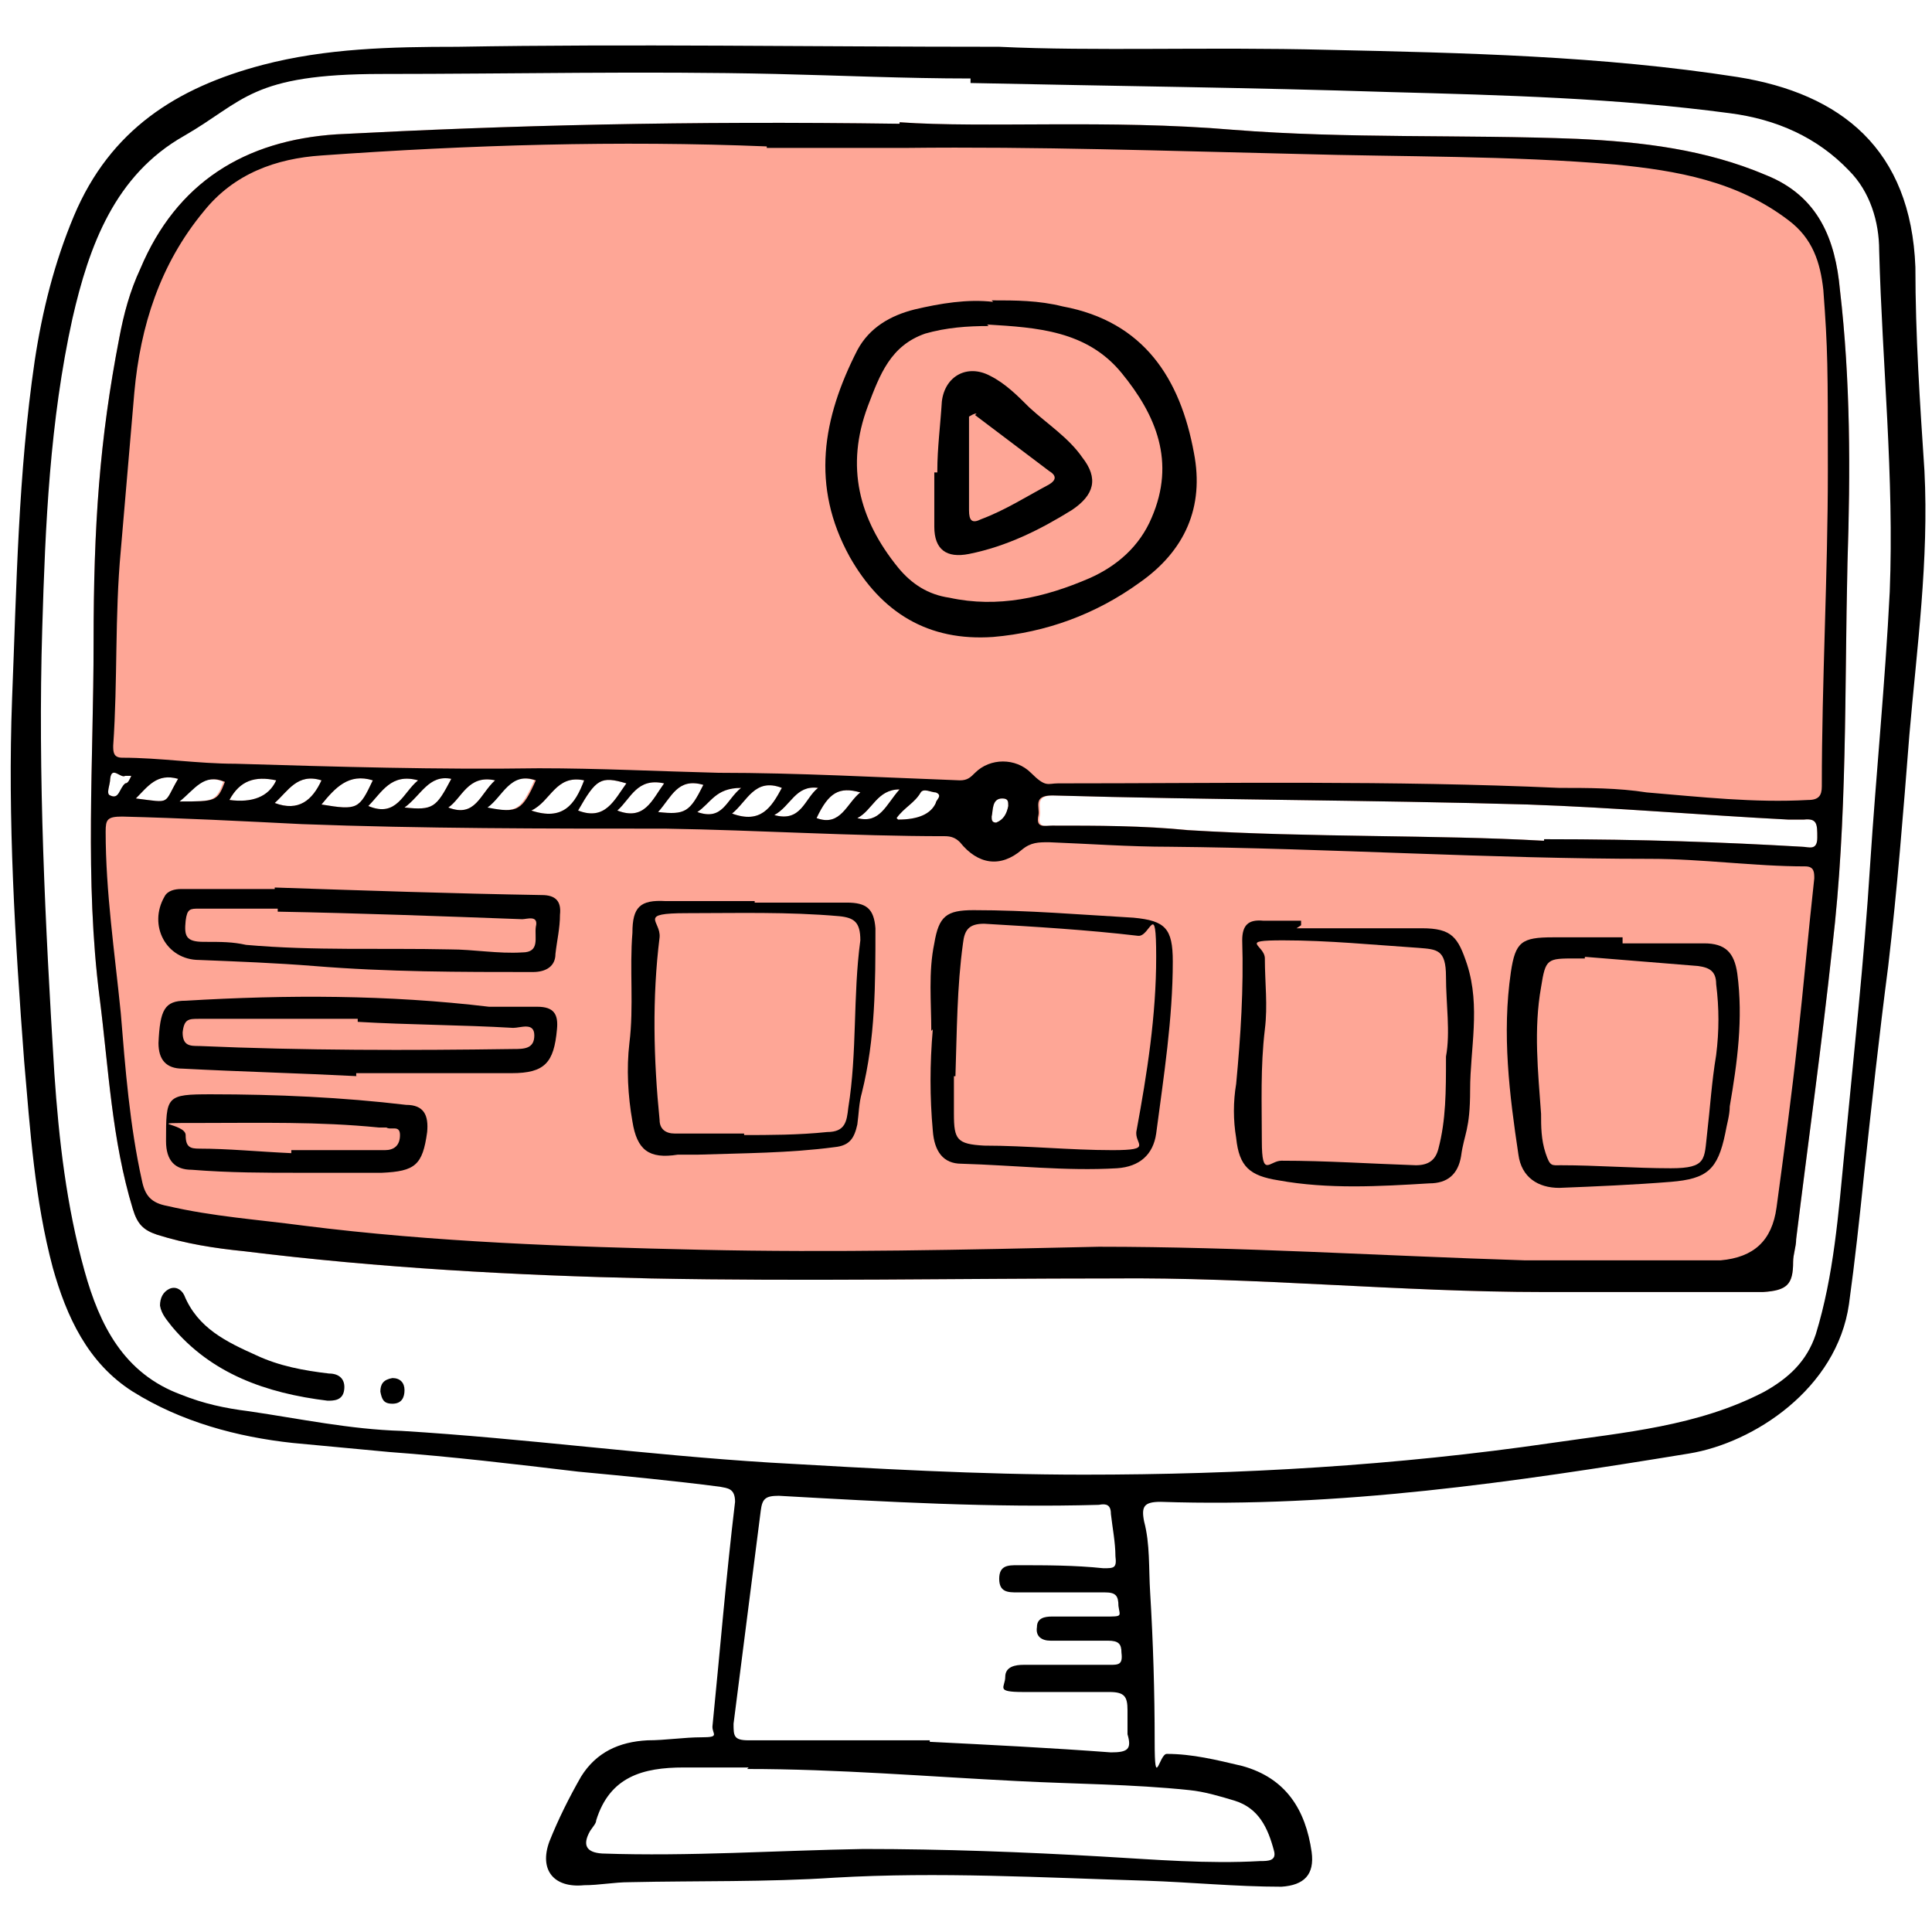 <?xml version="1.0" encoding="UTF-8"?> <svg xmlns="http://www.w3.org/2000/svg" id="Main_Icons" version="1.1" viewBox="0 0 128 128"><defs><style> .st0 { fill: #fea696; } </style></defs><path d="M66.2,3.1c6.2.3,13.9,0,21.7.2,9.1.2,18.2.4,27.2,1.8,6.9,1.1,11.5,4.8,11.8,12.6,0,4.5.3,9,.6,13.5.3,5.9-.5,11.7-1,17.5-.4,5.1-.8,10.2-1.4,15.3-.6,4.6-1.1,9.2-1.6,13.8-.3,2.9-.6,5.7-1,8.6-.8,5.6-6.3,9.2-10.6,9.9-11.6,1.9-23.2,3.6-35,3.2-1.1,0-1.3.3-1.1,1.3.4,1.5.3,3.1.4,4.7.2,3.3.3,6.6.3,9.9s.3.8.8.8c1.7,0,3.3.4,5,.8,2.9.8,4.2,2.9,4.6,5.7.2,1.5-.5,2.2-2,2.3-3,0-6-.3-9-.4-6.8-.2-13.7-.6-20.6-.2-4.5.3-9.1.2-13.6.3-1,0-2,.2-3,.2-2,.2-3-1-2.3-2.9.6-1.5,1.3-2.9,2.1-4.3,1-1.6,2.5-2.3,4.4-2.4,1.2,0,2.4-.2,3.6-.2s.7-.2.7-.7c.5-5,.9-9.9,1.5-14.9,0-.9-.5-.9-1-1-3.1-.4-6.2-.7-9.4-1-4.2-.5-8.4-1-12.5-1.3-2.1-.2-4.3-.4-6.4-.6-3.7-.4-7.4-1.4-10.6-3.4-3-1.9-4.4-5-5.3-8.2-1.2-4.5-1.5-9.1-1.9-13.7-.6-8-1.1-16-.8-24,.3-7.5.4-14.9,1.5-22.4.5-3.3,1.3-6.5,2.6-9.6,2.4-5.7,6.8-8.5,12.5-10,4.2-1.1,8.5-1.2,12.9-1.2,11.5-.2,23,0,36,0h-.1ZM64.3,5.2h0c-4.3,0-8.6-.2-12.9-.3-8.7-.2-17.4,0-26.1,0s-9.1,1.8-13.1,4.1c-4.6,2.6-6.3,7.3-7.4,12.1-1.5,6.8-1.8,13.7-2,20.5-.3,9.8.2,19.7.8,29.5.3,4.4.8,8.8,2,13.1,1,3.6,2.6,6.8,6.4,8.2,1.5.6,2.9.9,4.5,1.1,3.4.5,6.7,1.2,10.1,1.3,8.2.5,16.3,1.6,24.4,2.1,6.9.4,13.9.8,20.8.8,10.4,0,20.7-.6,31-2.1,4.8-.7,9.7-1.1,14.1-3.4,1.6-.9,2.8-2,3.4-3.8,1.2-3.9,1.5-8,1.9-12.1.6-6.3,1.3-12.6,1.7-19,.4-6.1,1-12.1,1.3-18.1.3-7.6-.5-15.1-.7-22.6,0-1.9-.6-3.9-2-5.3-2.1-2.2-4.8-3.4-7.9-3.8-7.5-1-15-1.2-22.5-1.4-9.2-.3-18.5-.4-27.8-.6h0v-.3ZM61.6,115.2v.2c4,.2,8,.4,12,.7,1.1,0,1.4-.2,1.1-1.2,0-.5,0-1.1,0-1.6,0-.9-.2-1.2-1.2-1.2-1.9,0-3.8,0-5.7,0s-1.2-.3-1.2-1,.7-.8,1.2-.8h5.7c.6,0,.9,0,.8-.8,0-.6-.2-.8-.9-.8h-3.8c-.6,0-1-.3-.9-.9,0-.6.5-.7,1-.7h3.5c1.2,0,1,0,.9-.7,0-.7-.2-.9-.9-.9h-5.8c-.6,0-1.2,0-1.2-.9s.6-.9,1.2-.9c1.9,0,3.8,0,5.7.2.7,0,.9,0,.8-.8,0-.9-.2-1.9-.3-2.8,0-.6-.3-.7-.8-.6-7.1.2-14.1-.2-21.2-.6-.9,0-1.1.2-1.2,1-.6,4.7-1.2,9.4-1.8,14.1,0,.8,0,1.1,1,1.1h12ZM49.6,117.1h-4.3c-2.7,0-4.9.6-5.8,3.5,0,.2-.2.4-.4.7q-.8,1.4.8,1.5c5.8.2,11.5-.2,17.3-.3,5.3,0,10.6.2,15.8.5,3.5.2,7,.5,10.5.3.5,0,1.1,0,.9-.7-.4-1.5-1-2.8-2.6-3.3-1-.3-2-.6-3-.7-3.8-.4-7.6-.4-11.4-.6-6-.3-11.9-.8-17.9-.8h0Z"></path><path class="st0" d="M59.6,8.1c5.6.4,13.9-.2,22.1.5,7.6.6,15.2.3,22.8.6,4.3.2,8.5.7,12.5,2.4,3.5,1.4,4.6,4.3,4.9,7.6.7,6,.7,12,.5,18.1-.2,8.5,0,16.9-1,25.4-.7,6.5-1.6,12.9-2.4,19.4,0,.5-.2,1-.2,1.5,0,1.5-.4,1.9-2,2-4.8,0-9.7,0-14.5,0-9.6,0-19.1-1-28.7-.9-10.2,0-20.3.2-30.5,0-9-.2-18-.7-26.9-1.8-2-.2-3.9-.5-5.8-1.1-.9-.3-1.3-.7-1.6-1.7-1.4-4.6-1.6-9.3-2.2-14-1-7.8-.4-15.7-.4-23.5s.4-13.5,1.7-20.2c.3-1.6.7-3.1,1.4-4.6,2.4-5.7,6.9-8.5,13-8.9,11.5-.6,23.1-.9,37.3-.7h0v-.2ZM102.3,55.6c6.6,0,11.9.2,17.1.5.4,0,1,.3,1-.6s0-1.3-.9-1.2c-.3,0-.7,0-1,0-5.8-.3-11.5-.8-17.3-1-10.5-.3-21-.3-31.4-.6-1.3,0-.8.8-.9,1.3-.2.9.4.7.9.7,3,0,6,0,9,.3,8.2.5,16.5.3,23.5.7h0ZM41.5,51.9c-1.7-.5-2-.3-3.2,1.8,1.8.7,2.4-.7,3.2-1.8ZM21.3,53.3c2.4.4,2.5.3,3.4-1.6-1.6-.5-2.5.5-3.4,1.6ZM38.7,51.7c-1.9-.4-2.2,1.4-3.5,2,2.1.7,2.9-.4,3.5-2ZM32.2,53.5c2,.4,2.3.2,3.2-1.8-1.7-.6-2.2,1.1-3.2,1.8ZM48.5,53.9c1.9.7,2.6-.4,3.3-1.7-1.8-.7-2.3.9-3.3,1.7ZM57,52.5c-1.4-.4-2.1,0-2.9,1.7,1.6.6,2-1,2.9-1.7ZM15.2,53c1.5.2,2.6-.2,3.1-1.3-1.4-.3-2.4,0-3.1,1.3ZM27.7,51.7c-1.8-.5-2.4.8-3.3,1.7,1.9.8,2.3-.9,3.3-1.7ZM43.6,53.8c1.8.2,2.1,0,3-1.8-1.7-.5-2.1.8-3,1.8ZM44,51.9c-1.8-.4-2.2,1-3.1,1.8,1.8.7,2.3-.7,3.1-1.8ZM21.3,51.7c-1.6-.5-2.2.7-3.1,1.5,1.6.6,2.5-.2,3.1-1.5ZM59.5,54.3q2,0,2.5-1.1c0-.2.5-.5,0-.7-.3,0-.8-.3-1,0-.4.7-1.1,1-1.6,1.7h0ZM11.8,51.6c-1.4-.4-2,.5-2.8,1.3,2.4.3,1.8.4,2.8-1.3ZM26.8,53.5c1.9.2,2.1,0,3.1-1.9-1.5-.3-2,1.1-3.1,1.9ZM32.8,51.7c-1.8-.4-2.2,1.2-3.1,1.8,1.8.7,2.1-.9,3.1-1.8ZM11.8,53.1c2.4,0,2.5,0,3-1.3-1.4-.6-2,.5-3,1.3ZM49.1,52.2c-1.7,0-2,1-2.9,1.6,1.7.6,1.9-.8,2.9-1.6ZM51.3,54c1.8.5,2-1.1,2.9-1.8-1.5-.2-1.8,1.2-2.9,1.8ZM56.8,54.2c1.5.4,1.9-.9,2.8-1.9-1.5,0-1.8,1.4-2.8,1.9ZM8.8,51.4c-.2,0-.4,0-.5,0-.3.2-.9-.7-1,.2,0,.4-.3,1,0,1.1.7.3.7-.5,1-.8.2,0,.3-.3.4-.5h.1ZM66,54.5c.5-.2.7-.6.8-1.1,0-.3,0-.5-.4-.5-.7,0-.6.8-.7,1.2,0,.2,0,.4.3.4h0Z"></path><path d="M59.6,8.1c5.6.4,13.9-.2,22.1.5,7.6.6,15.2.3,22.8.6,4.3.2,8.5.7,12.5,2.4,3.5,1.4,4.6,4.3,4.9,7.6.7,6,.7,12,.5,18.1-.2,8.5,0,16.9-1,25.4-.7,6.5-1.6,12.9-2.4,19.4,0,.5-.2,1-.2,1.5,0,1.5-.4,1.9-2,2-4.8,0-9.7,0-14.5,0-9.6,0-19.1-1-28.7-.9-10.2,0-20.3.2-30.5,0-9-.2-18-.7-26.9-1.8-2-.2-3.9-.5-5.8-1.1-.9-.3-1.3-.7-1.6-1.7-1.4-4.6-1.6-9.3-2.2-14-1-7.8-.4-15.7-.4-23.5s.4-13.5,1.7-20.2c.3-1.6.7-3.1,1.4-4.6,2.4-5.7,6.9-8.5,13-8.9,11.5-.6,23.1-.9,37.3-.7h0v-.2ZM50.8,9.7c-9.8-.4-19.7-.1-29.5.6-3,.2-5.8,1.2-7.8,3.7-2.9,3.5-4.2,7.6-4.6,12-.3,3.5-.6,7-.9,10.5-.4,4.3-.2,8.6-.5,12.9,0,.4,0,.8.6.8,2.5,0,5,.4,7.5.4,6.7.2,13.4.4,20.1.3,4,0,7.9.2,11.9.3,5.3,0,10.6.3,16,.5.5,0,.7-.2,1-.5,1-1,2.7-1,3.7,0s1.1.7,1.8.7c11.1,0,22.1-.2,33.2.3,1.9,0,3.9,0,5.8.3,3.6.3,7.1.7,10.7.5.7,0,.9-.3.9-.9,0-7,.4-14,.4-20.9s0-8-.3-12c-.2-1.8-.7-3.4-2.3-4.6-3.4-2.6-7.4-3.3-11.5-3.7-7-.6-14-.5-21-.7-8.7-.2-17.3-.5-26-.4h-9.2ZM101.3,83.5h12.7c2.2-.2,3.4-1.3,3.7-3.5.5-3.7,1-7.4,1.4-11.1.4-3.6.7-7.1,1.1-10.7,0-.4,0-.8-.6-.8-3.4,0-6.8-.5-10.3-.5-10.6,0-21.2-.7-31.8-.8-2.7,0-5.4-.2-8-.3-.7,0-1.2,0-1.8.5-1.4,1.2-2.9,1-4.1-.5-.3-.3-.6-.4-1-.4-6.2,0-12.3-.4-18.5-.5-8,0-16.1,0-24.1-.3-4-.2-7.9-.4-11.9-.5-1,0-1.1.2-1.1,1,0,4,.6,8,1,12,.3,3.7.6,7.5,1.4,11.1.2,1,.6,1.5,1.7,1.7,3,.7,6,.9,9,1.3,8.7,1.1,17.5,1.4,26.3,1.6s17.6,0,26.4-.2c9.4,0,18.7.6,28.2.9h.3ZM102.3,55.6c6.6,0,11.9.2,17.1.5.4,0,1,.3,1-.6s0-1.3-.9-1.2c-.3,0-.7,0-1,0-5.8-.3-11.5-.8-17.3-1-10.5-.3-21-.3-31.5-.6-1.3,0-.8.8-.9,1.3-.2.9.4.7.9.7,3,0,6,0,9,.3,8.2.5,16.5.3,23.5.7h.1ZM41.5,51.9c-1.7-.5-2-.3-3.2,1.8,1.8.7,2.4-.7,3.2-1.8ZM21.3,53.3c2.4.4,2.5.3,3.4-1.6-1.6-.5-2.5.5-3.4,1.6ZM38.7,51.7c-1.9-.4-2.2,1.4-3.5,2,2.1.7,2.9-.4,3.5-2ZM32.3,53.5c2,.4,2.3.2,3.2-1.8-1.7-.6-2.2,1.1-3.2,1.8ZM48.5,53.9c1.9.7,2.6-.4,3.3-1.7-1.8-.7-2.3.9-3.3,1.7ZM57,52.5c-1.4-.4-2.1,0-2.9,1.7,1.6.6,2-1,2.9-1.7ZM15.2,53c1.5.2,2.6-.2,3.1-1.3-1.4-.3-2.4,0-3.1,1.3ZM27.7,51.7c-1.8-.5-2.4.8-3.3,1.7,1.9.8,2.3-.9,3.3-1.7ZM43.6,53.8c1.8.2,2.1,0,3-1.8-1.7-.5-2.1.8-3,1.8ZM44,51.9c-1.8-.4-2.2,1-3.1,1.8,1.8.7,2.3-.7,3.1-1.8ZM21.3,51.7c-1.6-.5-2.2.7-3.1,1.5,1.6.6,2.5-.2,3.1-1.5ZM59.5,54.3q2,0,2.5-1.1c0-.2.5-.5,0-.7-.3,0-.8-.3-1,0-.4.7-1.1,1-1.6,1.7h0ZM11.8,51.6c-1.4-.4-2,.5-2.8,1.3,2.4.3,1.8.4,2.8-1.3ZM26.8,53.5c1.9.2,2.1,0,3.1-1.9-1.5-.3-2,1.1-3.1,1.9ZM32.8,51.7c-1.8-.4-2.2,1.2-3.1,1.8,1.8.7,2.1-.9,3.1-1.8ZM11.9,53.1c2.4,0,2.5,0,3-1.3-1.4-.6-2,.5-3,1.3ZM49.1,52.2c-1.7,0-2,1-2.9,1.6,1.7.6,1.9-.8,2.9-1.6ZM51.3,54c1.8.5,2-1.1,2.9-1.8-1.5-.2-1.8,1.2-2.9,1.8ZM56.8,54.2c1.5.4,1.9-.9,2.8-1.9-1.5,0-1.8,1.4-2.8,1.9ZM8.8,51.4c-.2,0-.4,0-.5,0-.3.2-.9-.7-1,.2,0,.4-.3,1,0,1.1.6.3.6-.5,1-.8.2,0,.3-.3.4-.5h.1ZM66,54.5c.5-.2.7-.6.8-1.1,0-.3,0-.5-.4-.5-.7,0-.6.8-.7,1.2,0,.2,0,.4.3.4h0Z"></path><path d="M21.7,92.8c-4.1-.5-7.7-1.8-10.3-4.9-.3-.4-.7-.8-.8-1.4,0-.5.2-.9.6-1.1.4-.2.8,0,1,.4.9,2.2,2.8,3.1,4.8,4,1.5.7,3.1,1,4.8,1.2.7,0,1.1.4,1,1.1s-.7.7-1.1.7h0Z"></path><path d="M26,91.3c.5,0,.8.3.8.8s-.2.9-.8.9-.7-.3-.8-.8c0-.5.2-.8.8-.9h0Z"></path><path d="M65.7,19.9c1.6,0,3.1,0,4.7.4,5.4,1,7.8,4.8,8.7,9.7.7,3.6-.6,6.5-3.6,8.6-2.9,2.1-6.2,3.3-9.7,3.6-4.3.3-7.4-1.6-9.5-5.3-2.6-4.7-1.8-9.2.5-13.7.8-1.5,2.2-2.3,3.8-2.7,1.7-.4,3.5-.7,5.2-.5h0ZM65.5,21.6c-1.4,0-2.8.1-4.2.5-2.3.8-3,2.7-3.8,4.8-1.5,4-.6,7.5,2,10.7.9,1.1,2,1.8,3.4,2,3.2.7,6.3,0,9.3-1.3,1.8-.8,3.3-2.1,4.1-4,1.6-3.7.3-6.8-2-9.6s-5.6-3-8.9-3.2h0Z"></path><path d="M85.9,61.5h8.3c2,0,2.4.6,3,2.4.9,2.8.2,5.6.2,8.3s-.4,2.9-.6,4.4c-.2,1.2-.9,1.8-2.1,1.8-3.3.2-6.7.4-10-.2-1.9-.3-2.6-.9-2.8-2.8-.2-1.2-.2-2.4,0-3.6.3-3.2.5-6.3.4-9.5,0-1,.4-1.4,1.4-1.3h2.5v.3h0l-.3.2ZM95.8,70c.3-1.6,0-3.5,0-5.3s-.6-1.8-1.8-1.9c-3-.2-6-.5-9-.5s-1.2.3-1.2,1.2c0,1.6.2,3.1,0,4.7-.3,2.5-.2,4.9-.2,7.4s.5,1.3,1.3,1.3c3,0,5.9.2,8.9.3.8,0,1.3-.3,1.5-1.1.5-1.9.5-3.8.5-6h0Z"></path><path d="M23.7,71.3c-3.9-.2-7.8-.3-11.6-.5-1.1,0-1.6-.6-1.6-1.7.1-2.2.4-2.8,1.8-2.8,6.7-.4,13.4-.4,20.1.4,1.1,0,2.1,0,3.2,0s1.4.5,1.3,1.5c-.2,2.2-.8,2.9-3,2.9h-10.3v.2ZM23.7,67.7v-.2h-10.5c-.7,0-1,0-1.1.9,0,.9.5.9,1.1.9,6.9.3,13.9.3,20.8.2.7,0,1.4,0,1.4-.9s-.9-.5-1.4-.5c-3.4-.2-6.9-.2-10.3-.4Z"></path><path d="M107.5,62.5h5.4c1.4,0,2,.6,2.2,2,.4,3,0,5.9-.5,8.8,0,.6-.2,1.2-.3,1.8-.5,2.4-1.2,3-3.6,3.2-2.5.2-4.9.3-7.4.4-1.4,0-2.5-.7-2.7-2.2-.6-4-1.1-8-.5-12.1.3-2,.7-2.3,2.8-2.3h4.6v.2h0v.2ZM105,63.5h-.6c-1.9,0-2,0-2.3,1.9-.5,2.8-.2,5.6,0,8.4,0,.8,0,1.7.3,2.6s.4.8,1,.8c2.4,0,4.9.2,7.3.2s2.2-.6,2.4-2.3c.2-1.7.3-3.4.6-5.2.2-1.6.2-3.1,0-4.7,0-.9-.5-1.1-1.2-1.2-2.5-.2-4.9-.4-7.4-.6h-.1Z"></path><path d="M18.2,58.8c5.9.2,11.8.4,17.7.5.9,0,1.3.4,1.2,1.3,0,.9-.2,1.7-.3,2.6,0,.8-.6,1.2-1.5,1.2-4.8,0-9.6,0-14.5-.4-2.5-.2-5.1-.3-7.6-.4-2.2,0-3.4-2.3-2.3-4.2.2-.4.7-.5,1.1-.5h6.2,0ZM18.4,60.2h0c-1.7,0-3.5,0-5.2,0-.6,0-.8,0-.9.8-.1,1,0,1.4,1.2,1.4s1.9,0,2.8.2c4.5.4,9,.2,13.5.3,1.6,0,3.2.3,4.8.2,1.2,0,.8-1,.9-1.7.2-.8-.6-.5-.9-.5-5.4-.2-10.8-.4-16.2-.5h0Z"></path><path d="M61.7,68.3c0-1.9-.2-3.9.2-5.8.3-1.8.8-2.2,2.6-2.2,3.6,0,7.1.3,10.6.5,2.1.2,2.6.7,2.6,2.9,0,3.8-.6,7.6-1.1,11.4-.2,1.4-1.1,2.2-2.6,2.3-3.4.2-6.8-.2-10.3-.3-1.2,0-1.8-.8-1.9-2.2-.2-2.2-.2-4.4,0-6.7h0ZM63.2,71.3v2.5c0,1.7.2,2,2,2.1,2.8,0,5.7.3,8.5.3s1.4-.4,1.6-1.3c.7-3.8,1.3-7.6,1.3-11.5s-.4-1.3-1.2-1.4c-3.4-.4-6.8-.6-10.2-.8-1,0-1.3.4-1.4,1.3-.4,2.9-.4,5.8-.5,8.8h-.1Z"></path><path d="M50,59.8h6.1c1.3,0,1.8.4,1.9,1.7,0,3.7,0,7.3-.9,10.9-.2.7-.2,1.4-.3,2.1-.2.9-.5,1.4-1.5,1.5-3,.4-6.1.4-9.1.5-.5,0-.9,0-1.3,0-1.9.3-2.7-.3-3-2.2-.3-1.7-.4-3.5-.2-5.2.3-2.4,0-4.9.2-7.3,0-1.7.5-2.2,2.2-2.1h5.9ZM49.3,75.2c1.6,0,3.6,0,5.5-.2,1.2,0,1.3-.7,1.4-1.6.6-3.7.3-7.4.8-11.1,0-1.2-.4-1.5-1.4-1.6-3.4-.3-6.8-.2-10.1-.2s-1.7.5-1.8,1.6c-.5,4-.4,8.1,0,12.1,0,.6.4.9,1,.9h4.6Z"></path><path d="M19.7,77.7c-2.1,0-4.5,0-7-.2-1.1,0-1.7-.6-1.7-1.9,0-3,0-3.1,3-3.1,4.3,0,8.7.2,12.9.7,1.2,0,1.5.7,1.4,1.8-.3,2.2-.8,2.6-3,2.7h-5.6ZM19.4,76.2h6.1c.6,0,1-.3,1-1s-.6-.3-.9-.5h-.5c-4-.4-7.9-.3-11.9-.3s-.9,0-.9.8.3.9.9.9c1.9,0,3.9.2,6.1.3h0v-.2Z"></path><path d="M62.1,31.2c0-1.5.2-3,.3-4.6.2-1.7,1.7-2.5,3.2-1.7,1,.5,1.8,1.3,2.6,2.1,1.2,1.1,2.6,2,3.5,3.3,1.1,1.4.8,2.5-.7,3.5-2.1,1.3-4.3,2.4-6.8,2.9-1.5.3-2.3-.3-2.3-1.8v-3.6h.2ZM64.7,27.4c-.2,0-.3.1-.5.2v6.2c0,.7.2.9.8.6,1.6-.6,3-1.5,4.5-2.3.5-.3.5-.6,0-.9-1.6-1.2-3.3-2.5-4.9-3.7h0Z"></path></svg> 